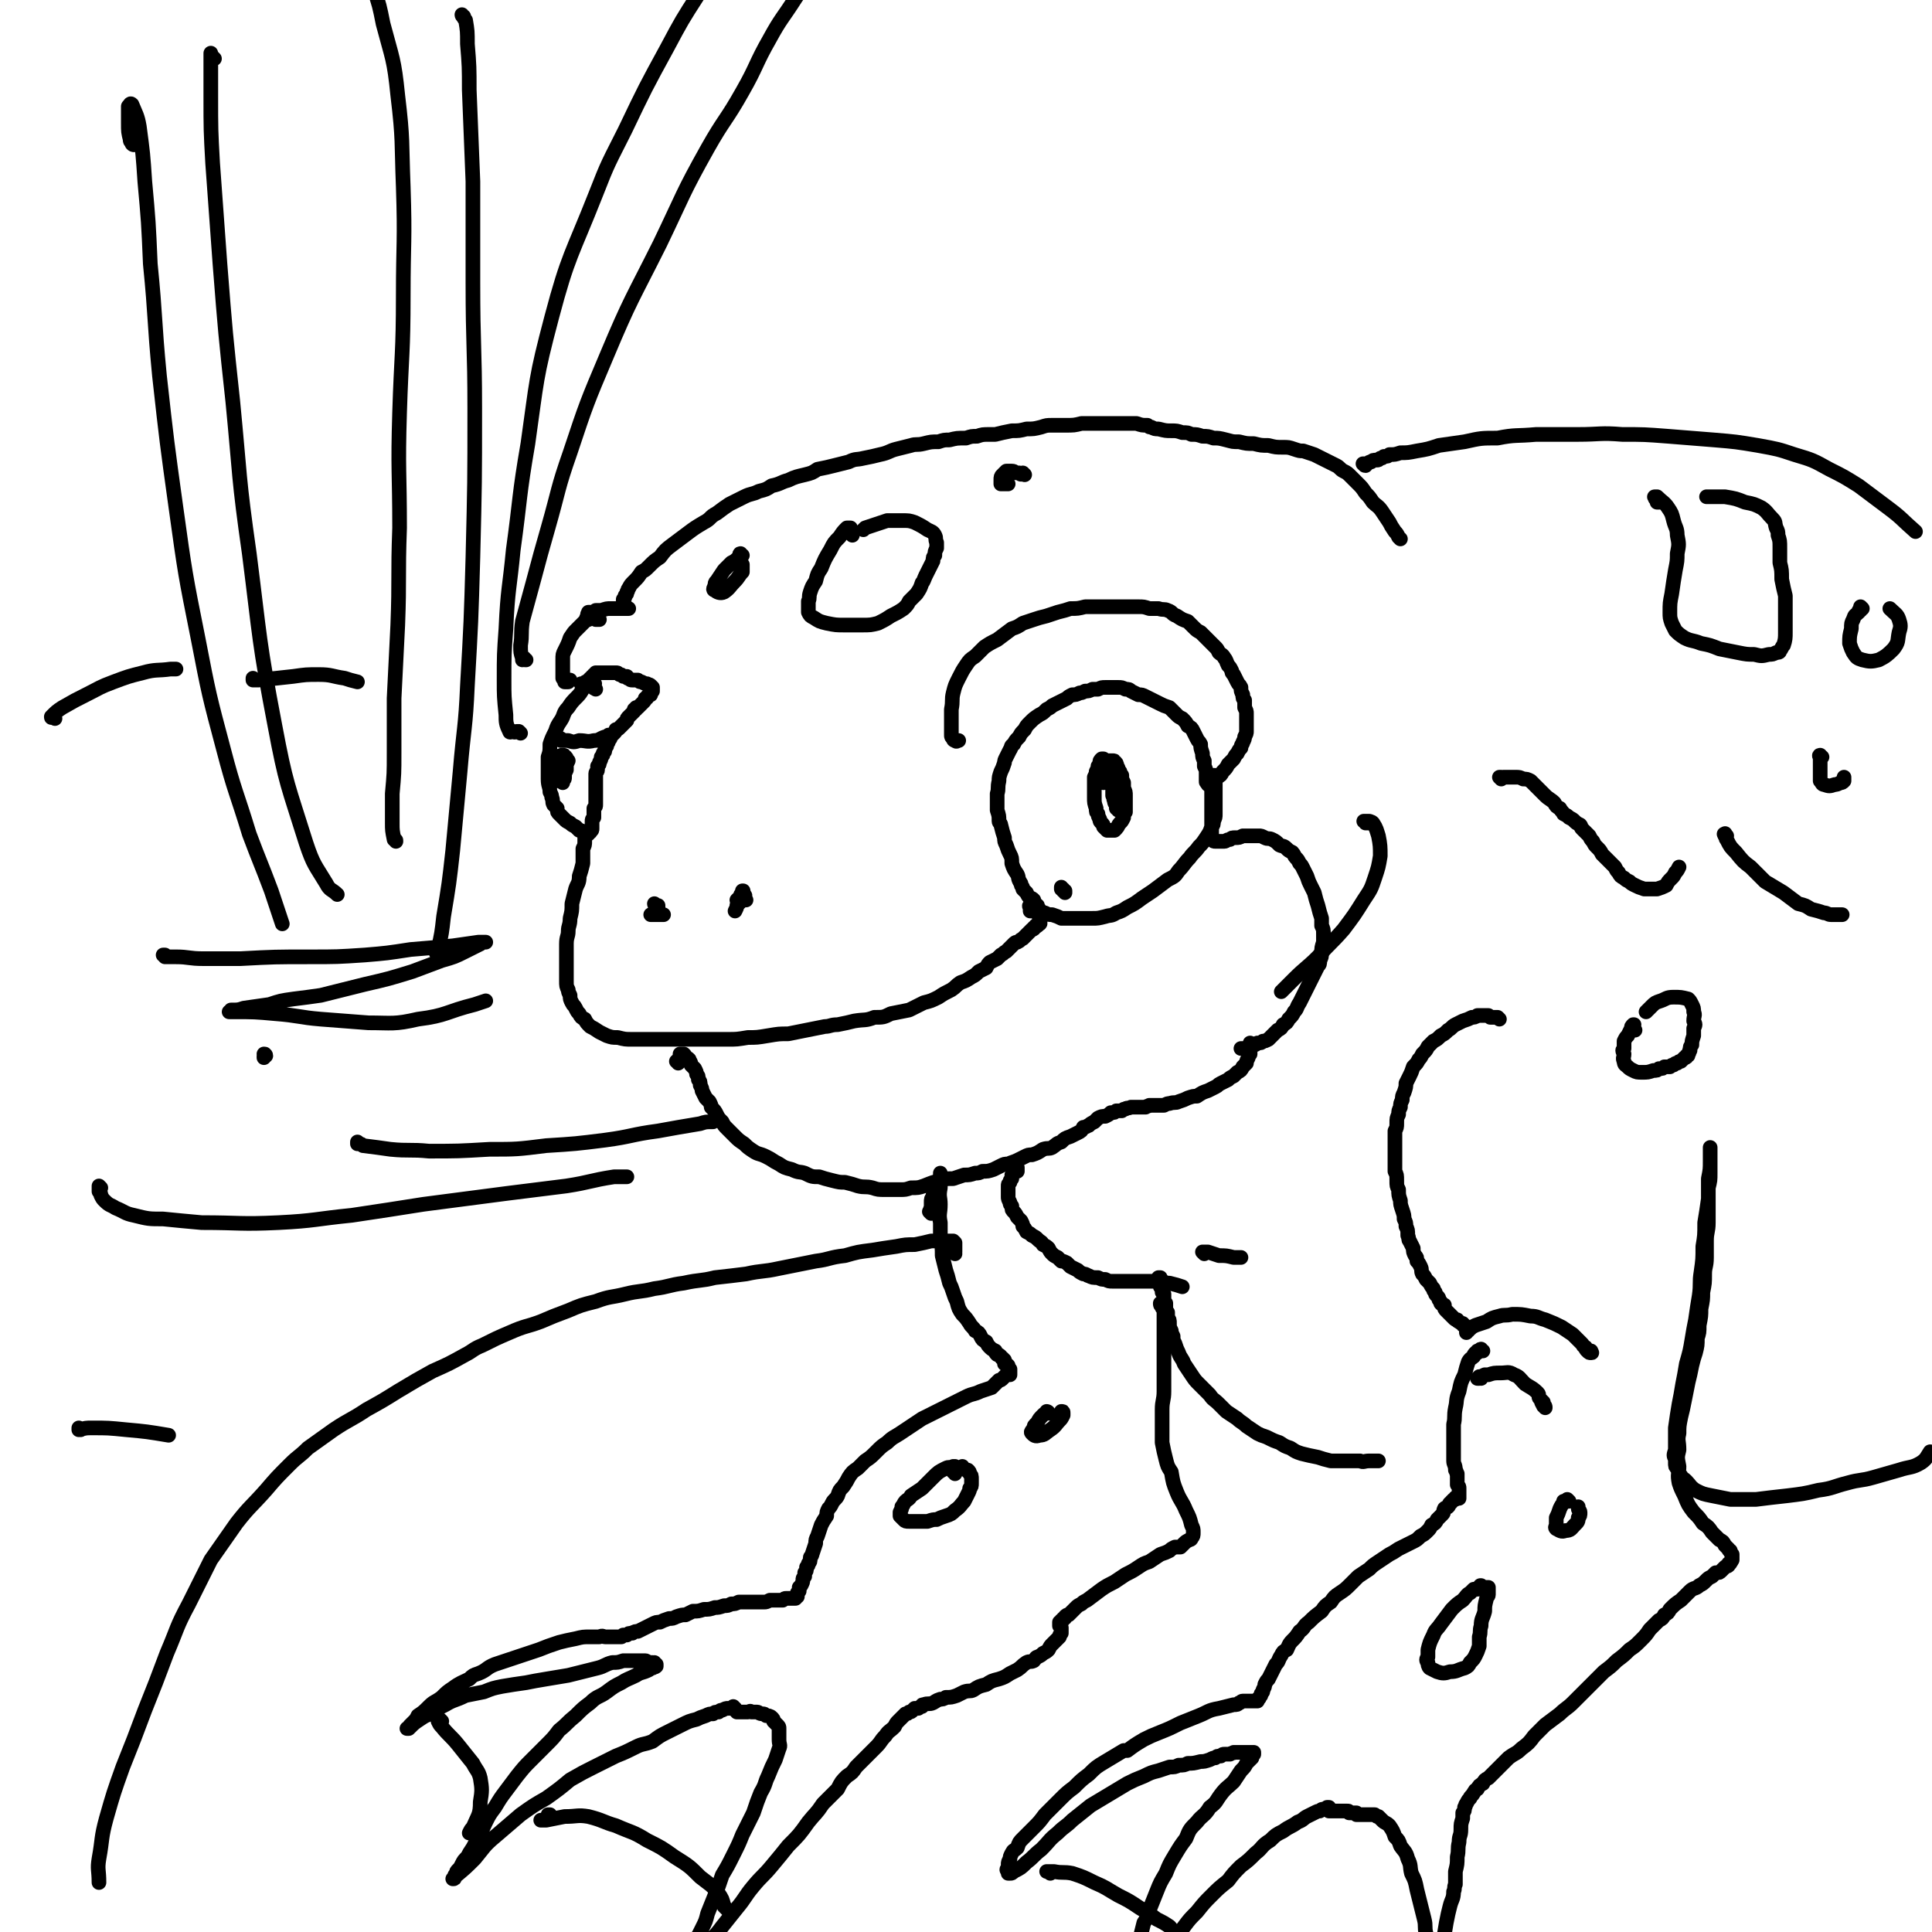 <svg viewBox='0 0 1054 1054' version='1.1' xmlns='http://www.w3.org/2000/svg' xmlns:xlink='http://www.w3.org/1999/xlink'><g fill='none' stroke='rgb(0,0,0)' stroke-width='8' stroke-linecap='round' stroke-linejoin='round'><path d='M320,455c0,0 -1,-1 -1,-1 0,0 0,0 0,0 0,0 0,0 0,0 0,0 0,0 0,1 0,0 0,0 0,0 0,0 0,0 0,0 0,1 0,1 0,1 0,1 0,1 0,1 0,1 0,1 0,2 0,2 0,2 -1,4 0,4 0,4 0,8 -1,4 -1,4 -2,7 0,4 -1,4 -2,7 -1,4 -1,4 -2,8 0,4 0,4 -1,8 0,4 -1,4 -1,7 0,3 -1,3 -1,7 0,2 0,2 0,5 0,3 0,3 0,7 0,2 0,2 0,5 0,2 0,2 0,3 0,3 0,3 1,5 0,1 0,1 1,3 0,2 0,2 1,4 1,2 1,1 2,3 1,2 1,2 2,3 1,2 1,2 3,3 1,2 1,2 3,4 2,1 2,1 5,3 2,1 2,1 4,2 3,1 3,1 6,1 4,1 4,1 8,1 4,0 4,0 9,0 4,0 4,0 9,0 6,0 6,0 11,0 6,0 6,0 12,0 5,0 5,0 11,0 5,0 5,0 11,-1 5,0 5,0 11,-1 6,-1 6,-1 11,-1 5,-1 5,-1 10,-2 5,-1 5,-1 10,-2 3,0 3,-1 7,-1 5,-1 5,-1 9,-2 6,-1 6,0 11,-2 5,0 5,0 9,-2 5,-1 5,-1 10,-2 4,-2 4,-2 8,-4 4,-1 4,-1 8,-3 3,-2 3,-2 7,-4 3,-2 2,-2 5,-4 3,-1 3,-1 6,-3 2,-1 2,-1 4,-3 2,-1 2,-1 4,-2 1,-2 1,-2 2,-3 2,-1 2,-1 4,-2 1,-1 1,-1 2,-2 2,-1 1,-1 3,-2 1,-1 1,-1 2,-2 1,-1 1,-1 2,-2 1,-1 1,-1 2,-1 2,-1 1,-1 3,-2 1,-1 1,-1 2,-2 1,-1 1,-1 2,-2 0,0 0,0 1,-1 1,0 1,0 1,-1 1,0 1,0 1,-1 1,0 1,0 1,0 1,-1 1,-1 1,-1 0,0 0,0 0,0 0,0 0,0 0,0 1,0 0,-1 0,-1 0,0 0,0 0,1 0,0 0,0 0,0 0,0 0,0 0,-1 0,0 0,0 0,0 0,0 0,0 0,0 0,0 0,0 0,0 0,0 0,0 0,0 0,0 0,0 0,0 1,0 0,0 0,-1 0,0 0,1 0,1 1,0 0,-1 0,-1 0,0 0,0 0,-1 0,0 0,0 0,0 0,0 0,0 0,0 1,0 1,0 1,-1 0,0 0,0 0,0 0,0 0,0 0,0 0,-1 0,-1 0,-1 0,0 0,0 0,-1 0,0 -1,0 -1,0 0,0 0,-1 0,-1 0,0 0,0 0,-1 -1,0 -1,0 -1,0 0,-1 0,-1 0,-1 0,0 0,0 0,-1 -1,0 -1,0 -1,-1 -1,-1 -1,-1 -1,-2 -1,-1 -1,-1 -2,-1 -1,-1 -1,-1 -2,-3 -1,-1 -1,-1 -2,-2 0,-2 -1,-1 -1,-3 -2,-3 -1,-3 -2,-5 -2,-3 -2,-3 -3,-6 0,-3 0,-3 -1,-5 -1,-2 -1,-2 -2,-5 -1,-2 -1,-2 -1,-4 -1,-3 -1,-3 -2,-7 0,-1 -1,-1 -1,-2 0,-3 0,-3 -1,-6 0,-2 0,-2 0,-4 0,-3 0,-3 0,-5 1,-3 0,-3 1,-7 0,-2 0,-2 1,-5 1,-2 1,-2 2,-5 0,-1 0,-1 1,-3 1,-2 1,-2 2,-4 1,-1 0,-2 2,-3 1,-2 1,-2 3,-4 1,-2 1,-2 3,-4 1,-2 1,-2 3,-4 2,-2 2,-2 5,-4 2,-1 2,-1 4,-3 2,-1 2,-1 3,-2 2,-1 2,-1 4,-2 2,-1 2,-1 4,-2 1,-1 1,-1 3,-2 2,0 2,0 4,-1 1,0 1,0 3,-1 2,0 2,0 4,-1 1,0 1,0 3,0 2,-1 2,-1 4,-1 2,0 2,0 4,0 2,0 2,0 3,0 2,0 2,0 4,1 2,0 2,0 3,1 2,1 2,1 4,2 2,0 2,0 4,1 2,1 2,1 4,2 2,1 2,1 4,2 2,1 2,1 5,2 2,2 2,2 4,4 1,1 1,1 3,2 2,2 2,2 3,4 2,1 2,1 3,3 1,2 1,2 2,4 1,2 1,1 2,3 0,2 0,2 1,5 0,2 0,2 1,4 0,1 0,1 0,3 1,2 1,2 1,4 0,1 0,1 0,2 0,1 0,1 0,2 0,1 0,1 1,1 0,1 0,1 0,1 0,0 0,0 1,0 0,0 0,0 1,0 1,-1 1,-1 1,-1 1,-1 1,-1 2,-3 2,-1 2,-1 3,-3 2,-2 2,-2 3,-4 2,-2 2,-2 3,-3 1,-2 1,-2 2,-3 1,-2 1,-2 2,-3 0,-2 1,-2 1,-3 1,-2 1,-2 1,-3 1,-2 1,-2 1,-3 0,-2 0,-2 0,-3 0,-2 0,-2 0,-4 0,-1 0,-1 0,-3 0,-1 0,-1 -1,-3 0,-2 0,-2 0,-4 -1,-1 -1,-1 -1,-3 -1,-2 -1,-2 -1,-4 -1,-2 -1,-1 -2,-3 -1,-2 -1,-2 -2,-4 -1,-1 -1,-1 -1,-2 -1,-2 -1,-2 -2,-3 -1,-2 -1,-3 -2,-4 -1,-2 -2,-2 -3,-3 -1,-2 -1,-2 -2,-3 -1,-1 -1,-1 -3,-3 -1,-1 -1,-1 -2,-2 -2,-2 -2,-2 -3,-3 -2,-1 -2,-1 -4,-3 -1,-1 -1,-1 -3,-3 -3,-1 -3,-1 -6,-3 -3,-1 -2,-2 -5,-3 -2,-1 -2,0 -5,-1 -3,0 -3,0 -5,0 -3,-1 -3,-1 -6,-1 -4,0 -4,0 -7,0 -4,0 -4,0 -8,0 -3,0 -3,0 -7,0 -4,0 -4,0 -7,0 -4,1 -4,1 -8,1 -3,1 -3,1 -7,2 -3,1 -3,1 -6,2 -4,1 -4,1 -7,2 -3,1 -3,1 -6,2 -3,2 -3,2 -6,3 -4,3 -4,3 -8,6 -4,2 -4,2 -7,4 -3,3 -3,3 -5,5 -3,2 -3,2 -5,5 -2,3 -2,3 -4,7 -2,4 -2,4 -3,8 -1,4 0,4 -1,9 0,4 0,4 0,8 0,3 0,3 0,6 0,1 0,1 1,2 0,1 1,1 1,1 1,1 1,0 2,0 '/><path d='M325,376c0,0 -1,-1 -1,-1 0,0 0,1 0,0 1,0 0,0 0,0 0,-1 0,-1 0,-1 0,-1 0,-1 0,-1 0,0 1,0 0,0 0,-1 0,-1 0,0 -2,0 -2,-1 -3,0 -4,3 -3,4 -6,7 -3,3 -3,3 -5,6 -3,3 -2,4 -4,7 -2,3 -2,3 -3,6 -2,4 -2,4 -3,7 0,4 0,4 -1,7 0,3 0,3 0,6 0,3 0,3 0,6 0,4 1,4 1,7 1,2 1,2 1,3 1,2 0,2 1,4 1,1 1,1 2,2 0,2 0,2 1,3 2,2 2,2 3,3 1,1 1,1 3,2 1,1 1,1 3,2 1,1 1,1 2,2 1,0 1,0 2,1 0,0 0,0 1,0 0,0 0,0 0,0 0,0 0,0 0,0 0,0 0,0 0,0 0,1 0,1 0,1 0,0 0,0 0,0 1,0 0,-1 0,-1 0,0 0,0 0,1 0,0 0,0 0,0 1,0 0,-1 0,-1 0,0 0,1 1,1 0,0 0,0 1,0 0,0 0,-1 1,-1 0,0 0,0 0,-1 1,0 1,0 1,-1 0,0 0,0 0,-1 0,0 0,0 0,-1 0,0 0,0 0,0 0,-1 0,-1 0,-1 0,-1 0,-1 0,-1 0,-1 0,-1 1,-2 0,-1 0,-1 0,-2 0,-2 0,-2 0,-3 1,-1 1,-1 1,-2 0,-1 0,-1 0,-3 0,-1 0,-1 0,-2 0,-2 0,-2 0,-3 0,-1 0,-1 0,-2 0,-1 0,-1 0,-2 0,0 0,0 0,-1 0,-1 0,-1 0,-2 0,-1 0,-1 0,-2 0,-1 1,-1 1,-2 0,-1 0,-1 0,-2 1,-1 1,-1 1,-2 1,-2 1,-2 1,-3 1,-1 1,-1 1,-2 1,-1 1,-1 1,-2 0,-1 0,-1 1,-2 0,-1 0,-1 0,-2 1,0 1,0 1,-1 1,-1 1,-1 1,-2 1,-1 1,-1 2,-2 1,-1 1,-1 1,-2 1,0 1,0 2,-1 1,-1 1,-1 2,-2 1,-1 1,-1 2,-2 0,-1 0,-1 1,-2 0,0 0,0 1,-1 0,0 0,0 1,-1 0,0 0,0 1,-1 0,0 0,0 0,-1 1,0 1,0 1,0 0,0 0,0 0,-1 1,0 1,0 1,0 1,-1 1,-1 1,-1 1,-1 1,-1 1,-1 1,-1 1,-1 1,-1 1,-1 1,-1 1,-2 1,0 1,0 1,-1 1,-1 1,-1 2,-1 0,-1 0,-1 0,-1 1,-1 1,-1 1,-1 0,0 0,-1 0,-1 0,-1 0,-1 0,-1 -1,-1 -1,-1 -1,-1 -1,-1 -1,0 -2,-1 -1,0 -1,0 -3,-1 -1,0 -1,0 -2,-1 -2,0 -2,0 -3,0 -1,0 -1,0 -2,-1 -1,0 -1,0 -1,-1 -1,0 -1,0 -2,0 -1,-1 -1,-1 -2,-1 -1,-1 -1,-1 -2,-1 0,0 0,0 -1,0 -1,0 -1,0 -1,0 -1,0 -1,0 -2,0 -1,0 -1,0 -1,0 -1,0 -1,0 -1,0 -1,0 -1,0 -1,0 -1,0 -1,0 -1,0 -1,0 -1,0 -1,0 -1,0 -1,0 -1,0 0,0 0,0 -1,0 0,0 0,0 0,0 1,0 0,0 0,0 0,0 0,0 0,0 0,0 0,0 0,0 0,0 0,0 0,0 0,0 0,1 0,1 0,0 0,0 -1,0 0,0 0,1 0,1 -1,0 -1,0 -1,0 0,1 0,1 -1,1 0,1 0,1 -1,1 -1,1 -1,1 -1,1 -1,0 -1,0 -1,1 -1,0 -1,0 -1,0 -1,0 -1,0 -1,0 0,0 0,0 0,0 0,0 0,0 0,0 '/><path d='M327,338c0,0 -1,-1 -1,-1 0,0 0,1 0,1 1,0 0,0 0,0 0,0 0,0 0,0 -1,0 -1,0 -1,0 0,0 0,0 -1,-1 0,0 0,0 0,0 -1,0 -1,0 -1,0 -1,0 -1,0 -2,0 -1,1 -1,1 -2,2 -1,1 -1,1 -2,2 -1,1 -1,1 -3,3 -1,1 -1,1 -3,4 -1,3 -1,3 -3,7 -1,2 -1,2 -1,5 0,2 0,2 0,4 0,2 0,2 0,4 0,1 0,1 0,2 1,1 1,1 1,2 1,0 1,0 2,0 0,0 0,0 0,0 1,-1 1,-1 1,-1 '/><path d='M321,338c0,0 -1,-1 -1,-1 0,0 1,1 1,1 0,0 0,0 0,0 0,0 0,0 0,0 0,-1 0,-1 0,-1 0,-1 0,-1 0,-1 0,-1 -1,-1 0,-1 0,0 0,0 0,-1 1,0 1,0 2,0 1,0 1,0 2,-1 2,0 2,0 3,0 3,-1 3,-1 5,-1 2,0 2,0 3,0 2,0 2,0 3,0 1,0 1,0 2,0 1,0 1,0 2,0 0,0 0,0 0,0 0,0 0,0 0,0 0,0 0,0 0,0 0,0 0,0 -1,0 0,-1 0,-1 -1,-1 0,-1 0,0 -1,-1 0,0 0,0 0,-1 0,0 0,0 0,-1 0,0 0,0 0,0 0,-1 0,-1 0,-1 1,-1 1,-1 1,-2 1,-1 1,-1 1,-2 1,-1 0,-1 1,-2 1,-2 1,-2 3,-4 2,-2 2,-2 4,-5 2,-1 2,-1 4,-3 3,-3 3,-3 6,-5 3,-4 3,-4 7,-7 4,-3 4,-3 8,-6 4,-3 4,-3 9,-6 4,-2 3,-3 7,-5 4,-3 4,-3 7,-5 4,-2 4,-2 8,-4 4,-2 4,-1 8,-3 4,-1 4,-1 7,-3 5,-1 5,-2 9,-3 4,-2 5,-2 9,-3 4,-1 4,-1 7,-3 5,-1 5,-1 9,-2 4,-1 4,-1 8,-2 4,-2 4,-1 8,-2 5,-1 5,-1 9,-2 5,-1 5,-2 9,-3 4,-1 4,-1 8,-2 3,-1 3,0 7,-1 4,-1 4,-1 8,-1 3,-1 3,-1 6,-1 4,-1 4,-1 9,-1 3,-1 3,-1 6,-1 3,-1 3,-1 7,-1 1,0 1,0 3,0 4,-1 4,-1 9,-2 4,0 4,0 8,-1 4,0 4,0 8,-1 3,-1 3,-1 6,-1 4,0 4,0 7,0 5,0 5,0 9,-1 4,0 4,0 8,0 3,0 3,0 7,0 2,0 2,0 5,0 2,0 2,0 4,0 3,0 3,0 6,0 3,1 3,1 6,1 1,1 1,1 2,1 2,1 2,1 4,1 4,1 4,1 7,1 3,0 3,0 6,1 3,0 3,0 5,1 3,0 3,0 6,1 3,0 3,0 6,1 3,0 3,0 7,1 4,1 3,1 7,1 4,1 4,1 8,1 4,1 4,1 8,1 4,1 4,1 8,1 3,0 3,0 6,1 3,1 3,1 5,1 3,1 3,1 6,2 2,1 2,1 4,2 2,1 2,1 4,2 2,1 2,1 4,2 2,1 2,2 4,3 2,1 2,1 4,3 2,2 2,2 4,4 2,2 2,2 4,5 2,2 2,2 4,5 2,2 3,2 5,5 2,3 2,3 4,6 1,2 1,2 3,5 1,1 1,1 2,3 0,0 0,0 1,1 '/><path d='M580,485c0,0 -1,0 -1,-1 0,0 0,1 0,1 0,0 0,0 0,0 0,0 0,0 0,0 1,0 1,0 1,1 0,0 0,0 0,0 1,0 1,0 1,0 0,1 0,1 0,1 0,0 0,0 0,0 0,0 0,0 0,0 '/><path d='M563,495c-1,0 -1,-1 -1,-1 -1,0 0,1 0,1 0,0 0,0 0,1 0,0 0,0 0,0 0,0 0,0 0,0 0,1 0,1 0,1 1,0 1,0 2,0 1,0 1,0 2,0 2,1 2,1 4,1 2,1 2,1 4,1 3,1 3,1 5,2 4,0 4,0 8,0 5,0 5,0 9,0 3,0 3,0 7,-1 3,-1 3,0 6,-2 3,-1 3,-1 6,-3 4,-2 4,-2 8,-5 3,-2 3,-2 6,-4 4,-3 4,-3 8,-6 4,-2 4,-2 6,-5 3,-3 3,-4 6,-7 2,-3 3,-3 5,-6 2,-2 2,-2 4,-5 2,-3 2,-3 3,-6 1,-1 1,-1 1,-3 1,-2 1,-2 1,-4 0,-1 0,-1 0,-3 0,-2 0,-2 0,-3 0,-2 0,-2 0,-4 0,-2 0,-2 0,-3 0,-2 0,-2 0,-3 0,-1 0,-1 0,-3 0,0 0,0 0,-1 0,-1 0,-1 0,-1 0,0 0,0 0,0 0,0 0,0 -1,0 0,0 0,0 0,0 0,1 0,1 0,1 0,1 0,1 0,2 0,1 0,1 0,2 0,1 -1,1 -1,3 0,1 0,1 0,3 0,2 0,2 0,4 0,2 0,2 0,4 0,2 0,2 0,4 0,1 0,1 0,3 0,1 0,1 0,3 0,1 0,1 0,3 0,0 0,0 0,1 0,1 0,1 0,1 1,1 1,1 1,1 0,1 0,1 1,1 0,0 0,0 1,0 1,0 1,0 2,0 1,0 1,0 2,0 1,0 1,-1 3,-1 1,-1 1,-1 3,-1 2,0 2,0 4,-1 1,0 1,0 3,0 1,0 1,0 3,0 1,0 1,0 3,0 1,0 1,0 3,1 2,1 2,0 4,1 2,1 2,1 4,3 2,1 2,0 4,2 1,1 1,1 3,2 1,1 1,2 2,3 1,1 1,1 2,3 1,1 1,1 2,3 1,2 1,2 2,4 1,3 1,3 2,5 1,2 1,2 2,4 1,4 1,4 2,7 1,4 1,4 2,7 0,2 0,2 0,4 1,2 1,2 1,5 0,2 0,2 0,4 -1,3 -1,3 -1,6 0,2 0,2 -1,4 0,2 0,2 -1,3 -1,2 -1,2 -2,4 -1,2 -1,2 -2,4 -1,2 -1,2 -2,4 -1,2 -1,2 -2,4 -1,2 -1,2 -2,4 -2,3 -1,3 -3,5 -1,2 -1,2 -3,4 -1,2 -1,2 -3,3 -1,2 -1,2 -3,3 -1,1 -1,1 -3,3 -1,1 -1,1 -2,2 -2,1 -2,1 -3,1 -1,1 -1,1 -3,1 -1,1 -1,1 -2,1 -1,1 -1,1 -2,1 -1,0 -1,0 -2,1 -1,0 -1,0 -1,0 -1,0 -1,0 -1,0 -1,0 -1,0 -1,0 0,0 0,0 0,0 0,0 0,0 1,0 '/><path d='M370,580c0,0 0,-1 -1,-1 0,0 1,0 1,0 0,0 0,0 0,0 0,0 0,0 0,0 0,0 0,0 1,-1 0,0 0,0 0,0 0,1 -1,0 -1,0 0,0 0,0 1,0 0,0 0,0 0,-1 0,0 0,0 0,0 0,0 0,0 0,-1 0,0 0,0 0,0 0,0 0,0 0,0 0,-1 0,-1 0,-1 0,0 0,0 0,0 1,0 1,0 1,0 1,0 1,0 1,0 1,1 1,1 1,2 1,0 1,0 2,1 0,1 1,1 1,3 1,1 1,1 2,2 1,2 1,2 1,3 1,1 1,1 1,3 1,1 1,1 1,3 1,2 1,2 1,3 1,2 1,2 2,4 1,1 1,1 2,2 1,2 1,2 1,3 2,2 2,2 3,4 1,2 1,2 3,4 1,2 1,2 3,4 2,2 2,2 4,4 2,2 2,2 5,4 2,2 2,2 5,4 3,2 3,1 7,3 4,2 3,2 7,4 3,2 3,2 7,3 4,2 4,1 7,2 4,2 4,2 8,2 3,1 3,1 7,2 4,1 4,1 7,1 4,1 4,1 7,2 4,1 4,0 8,1 3,1 3,1 7,1 4,0 4,0 8,0 3,0 3,0 6,-1 4,0 4,0 7,-1 5,-2 5,-2 9,-3 3,-1 3,-1 7,-1 3,-1 3,-1 6,-2 3,0 3,0 6,-1 2,0 2,0 4,-1 3,0 3,0 6,-1 2,-1 2,-1 4,-2 2,-1 2,-1 4,-1 2,-1 3,-1 5,-2 2,-1 2,-1 4,-2 2,-1 2,-1 4,-1 3,-1 3,-1 6,-3 3,-1 3,0 5,-1 3,-2 2,-2 5,-3 2,-2 2,-2 5,-3 2,-1 2,-1 4,-2 2,-1 2,-1 3,-3 2,0 2,-1 3,-1 1,-1 1,-1 3,-2 1,-1 1,-1 2,-2 2,-1 2,-1 4,-1 2,-1 2,-1 3,-2 2,0 2,0 3,-1 1,0 1,0 3,0 1,-1 1,-1 2,-1 1,-1 1,0 3,-1 1,0 1,0 2,0 2,0 2,0 3,0 1,0 1,0 3,0 1,-1 1,0 2,-1 2,0 2,0 3,0 1,0 1,0 3,0 1,0 1,0 2,0 2,-1 2,-1 3,-1 3,-1 3,0 5,-1 3,-1 3,-1 5,-2 3,-1 3,-1 5,-1 3,-2 3,-2 6,-3 2,-1 2,-1 4,-2 2,-1 1,-1 3,-2 2,-1 2,-1 4,-2 1,-1 1,-1 3,-2 1,-1 1,-1 2,-2 2,-1 2,-1 3,-3 1,-1 1,-1 2,-2 0,-1 0,-1 1,-3 0,-1 0,-1 1,-2 0,-2 0,-2 0,-3 0,-1 0,-1 0,-3 0,0 0,0 0,0 '/><path d='M602,415c0,-1 0,-1 -1,-1 0,0 1,0 1,0 0,0 0,0 0,0 0,0 0,0 0,0 -1,0 -1,0 -1,0 0,0 0,0 0,0 0,0 0,0 0,0 1,0 0,0 0,0 0,0 0,0 0,0 0,0 0,0 0,0 -1,1 -1,1 -1,2 0,1 0,1 -1,2 0,1 0,1 -1,3 0,1 0,1 -1,3 0,3 0,3 0,5 0,3 0,3 0,6 0,3 0,3 1,6 0,2 0,2 1,3 0,1 0,1 1,3 0,1 0,1 1,2 1,1 1,1 1,2 1,1 1,1 2,2 1,0 1,0 2,0 1,0 1,0 2,0 1,-1 1,-1 1,-1 1,-1 1,-2 2,-3 1,-1 1,-1 2,-3 0,-1 0,-2 1,-3 0,-2 0,-2 0,-5 0,-2 0,-2 0,-4 0,-2 0,-2 -1,-4 0,-2 0,-2 0,-3 -1,-2 -1,-2 -1,-4 -1,-1 -1,-1 -1,-2 -1,-1 -1,-1 -1,-2 -1,-1 0,-1 -1,-2 0,-1 0,-1 -1,-1 0,-1 0,-1 -1,-1 0,0 0,0 -1,0 0,0 0,0 -1,0 0,0 0,0 -1,0 0,0 0,0 0,0 0,0 0,0 0,0 0,0 0,0 0,0 0,1 0,1 0,1 0,0 0,0 0,1 0,0 0,0 0,1 0,0 0,0 0,1 0,2 0,2 1,4 1,3 1,2 2,5 0,3 0,3 0,6 1,1 0,1 1,3 0,1 0,1 1,2 0,1 0,1 0,2 1,0 1,1 1,1 1,-1 1,-1 1,-2 1,-2 1,-2 1,-5 0,-3 0,-3 0,-6 0,-3 0,-3 0,-5 -1,-2 -1,-2 -1,-3 -1,-1 -1,-1 -2,-2 0,-1 -1,-1 -1,-1 -1,0 -2,0 -2,0 -2,2 -2,2 -3,5 -1,1 -1,1 -1,3 0,0 0,0 0,1 '/><path d='M407,491c0,0 -1,0 -1,-1 0,0 0,1 0,1 0,0 0,0 0,0 0,-1 0,-1 0,-1 0,-1 0,-1 0,-1 0,0 0,0 0,0 1,0 0,-1 0,-1 -1,1 -1,1 -1,2 -1,2 -1,2 -3,4 0,1 0,1 -1,3 0,0 0,0 0,0 '/><path d='M358,494c0,0 -1,-1 -1,-1 0,0 0,1 1,1 0,0 0,0 0,0 0,0 0,0 0,0 0,0 0,0 0,0 0,0 0,0 1,0 0,1 0,1 0,1 '/><path d='M555,639c0,0 0,0 -1,-1 0,0 1,1 1,1 0,0 0,0 0,0 0,0 0,0 -1,-1 0,0 1,1 1,1 0,0 0,0 0,0 0,-1 0,-1 0,-1 0,0 0,0 0,0 0,-1 0,-1 0,-1 0,0 0,0 0,0 0,1 0,0 -1,0 0,0 1,0 0,0 0,1 0,1 0,1 -1,0 -1,1 -1,1 0,1 0,1 -1,2 0,1 0,1 0,2 -1,1 -1,1 -1,2 -1,1 -1,1 -1,2 0,2 0,2 0,3 0,1 0,1 0,3 0,1 0,1 1,3 0,1 0,1 1,2 0,2 0,2 1,3 1,1 1,1 2,3 1,1 1,1 2,2 1,2 1,2 1,3 1,1 1,1 2,3 2,1 2,1 3,2 2,1 2,1 3,2 2,2 2,1 3,3 2,1 2,1 3,2 1,2 1,2 2,3 1,1 1,1 3,2 1,1 1,1 2,2 1,0 1,0 3,1 1,1 1,1 2,2 2,1 2,1 4,2 1,1 1,1 3,2 2,0 2,1 3,1 2,1 2,1 5,1 2,1 2,1 4,1 2,1 2,1 4,1 2,0 2,0 4,0 2,0 2,0 5,0 2,0 2,0 4,0 1,0 1,0 3,0 1,0 1,0 2,0 2,0 2,0 3,0 1,0 1,0 2,0 0,0 0,0 1,0 0,0 0,0 1,0 0,0 0,0 0,0 0,0 0,0 0,0 0,0 0,0 0,0 1,0 0,0 0,0 0,-1 0,0 0,0 0,0 0,0 0,0 1,0 0,0 0,0 0,-1 0,0 0,0 0,0 0,0 0,0 1,0 0,0 0,0 0,-1 0,0 0,0 0,0 0,0 1,0 0,0 0,0 0,0 0,0 -1,0 -1,0 0,-1 0,0 1,0 0,0 0,0 0,0 0,0 -1,0 -1,0 0,-1 0,0 1,0 0,0 0,0 0,0 0,0 -1,0 -1,0 0,-1 0,0 1,0 0,0 0,0 0,0 0,0 0,0 -1,0 0,-1 1,0 1,0 0,0 0,0 0,0 0,0 0,0 0,1 0,0 0,0 0,0 0,0 0,0 0,0 0,0 0,1 0,1 0,0 0,0 0,0 0,0 0,0 0,1 0,0 0,0 0,0 1,1 1,1 1,1 0,0 0,0 0,1 0,0 0,0 0,1 0,0 0,0 0,0 1,1 1,1 1,1 0,1 0,1 0,2 0,0 0,0 0,1 0,1 0,1 1,2 0,1 0,1 0,2 0,2 0,2 1,3 0,1 0,1 0,3 1,1 1,1 1,3 0,2 0,2 1,4 0,1 0,1 1,3 0,2 0,2 1,4 1,3 1,3 2,5 1,3 2,3 3,6 2,3 2,3 4,6 2,3 2,3 4,5 3,3 3,3 6,6 2,3 2,2 5,5 2,2 2,2 4,4 3,2 3,2 6,4 2,2 3,2 5,4 3,2 3,2 6,4 2,1 2,1 5,2 4,2 4,2 7,3 3,2 3,2 6,3 3,2 3,2 6,3 4,1 4,1 9,2 3,1 3,1 7,2 4,0 4,0 7,0 4,0 4,0 9,0 2,1 2,0 5,0 2,0 2,0 3,0 1,0 1,0 2,0 '/><path d='M818,556c0,0 -1,-1 -1,-1 0,0 0,0 0,0 0,0 0,0 -1,0 0,0 0,0 -1,0 0,0 0,0 -1,0 0,0 0,0 -1,0 0,0 0,0 -1,-1 -1,0 -1,0 -1,0 -2,0 -2,0 -3,0 -1,0 -1,0 -2,0 -1,1 -2,1 -3,1 -2,1 -2,1 -5,2 -2,1 -2,1 -4,2 -2,1 -2,2 -4,3 -2,2 -2,2 -4,3 -2,2 -2,2 -4,3 -1,1 -1,1 -3,3 -1,2 -1,2 -3,4 -1,2 -1,2 -2,3 -1,2 -1,2 -3,4 -1,3 -1,3 -2,5 -1,2 -1,2 -2,4 0,2 0,2 -1,5 -1,2 -1,2 -1,4 -1,2 -1,2 -1,4 -1,2 -1,2 -1,4 -1,2 -1,2 -1,5 0,2 0,2 -1,4 0,2 0,2 0,4 0,2 0,2 0,5 0,2 0,2 0,4 0,2 0,2 0,4 0,3 0,3 0,5 1,2 1,2 1,5 0,3 0,3 1,5 0,3 0,3 1,6 0,2 0,2 1,5 1,3 1,3 1,5 1,2 1,2 1,4 1,2 1,2 1,5 1,2 0,2 1,3 1,2 1,2 2,4 0,2 0,2 1,4 1,1 1,1 1,3 1,1 1,1 2,3 1,2 0,2 1,4 1,1 1,1 2,3 1,1 1,1 2,2 1,2 1,2 2,3 0,1 0,1 1,2 0,1 0,1 1,2 1,1 1,1 1,2 1,1 1,1 1,2 1,1 1,1 2,1 0,2 0,2 1,3 1,1 1,1 2,2 1,1 1,1 2,2 1,1 1,1 2,1 0,1 1,1 1,1 1,1 1,1 2,1 0,1 0,1 1,1 0,1 1,1 1,1 0,1 0,1 0,1 0,1 0,1 0,1 0,0 0,0 0,1 0,0 0,0 0,0 0,0 0,0 0,0 0,0 0,0 0,0 0,0 0,0 0,-1 0,0 0,1 0,0 1,0 0,0 1,0 0,-1 0,-1 1,-1 1,-1 1,-1 3,-2 3,-1 3,-1 6,-2 3,-2 3,-2 7,-3 3,-1 3,0 7,-1 5,0 5,0 10,1 4,0 4,1 8,2 5,2 5,2 9,4 3,2 3,2 6,4 2,2 2,2 5,5 1,1 0,1 2,2 0,1 0,1 1,2 1,1 1,1 2,1 0,0 0,0 0,0 1,0 0,0 0,-1 '/><path d='M808,752c0,0 -1,-1 -1,-1 0,0 1,0 1,0 0,0 0,0 -1,0 0,0 0,1 0,1 -1,0 -1,0 -1,0 0,0 0,0 0,0 0,0 0,0 1,-1 1,0 1,0 3,-1 1,0 1,0 2,0 3,-1 3,-1 7,-1 3,0 4,-1 7,1 3,1 3,2 6,5 3,2 4,2 7,5 1,1 0,2 1,3 1,1 1,1 2,2 0,1 0,1 0,2 1,0 1,0 1,1 0,0 0,0 0,0 -1,-1 -1,-1 -2,-3 '/><path d='M809,737c-1,0 -1,0 -1,-1 -1,0 0,1 0,1 0,0 0,0 -1,0 0,0 0,0 -1,0 0,0 0,0 0,1 -1,0 -1,0 -1,0 -1,1 -1,1 -1,2 -1,1 -2,1 -3,3 -1,3 -1,3 -2,7 -2,4 -2,4 -3,9 -2,5 -1,5 -2,9 -1,5 0,5 -1,9 0,4 0,4 0,8 0,3 0,3 0,6 0,3 0,3 0,6 0,2 1,2 1,5 1,1 0,1 1,2 0,2 0,2 0,3 0,1 0,1 0,3 1,1 1,1 1,2 0,1 0,1 0,2 0,1 0,1 0,1 0,1 0,1 0,1 0,1 0,1 0,1 0,0 0,0 0,0 0,1 0,0 0,0 -1,0 0,0 0,0 0,0 0,0 0,0 0,0 0,0 0,0 -1,0 -1,0 -1,0 0,0 0,0 -1,0 0,0 0,1 0,1 -1,0 -1,0 -1,0 -1,1 -1,1 -1,1 0,1 -1,1 -1,1 -1,1 0,1 -1,2 -1,1 -1,0 -2,1 -1,2 0,2 -1,3 -2,2 -2,2 -3,3 -1,2 -1,2 -3,3 -1,2 -1,2 -2,3 -2,2 -2,2 -4,3 -2,2 -2,2 -4,3 -2,1 -2,1 -4,2 -2,1 -2,1 -4,2 -3,2 -3,2 -5,3 -3,2 -3,2 -6,4 -3,2 -3,2 -5,4 -3,2 -3,2 -6,4 -2,2 -2,2 -4,4 -3,3 -3,3 -6,5 -3,2 -3,2 -5,5 -3,2 -3,2 -5,5 -4,3 -4,3 -7,6 -3,2 -2,3 -5,5 -2,3 -2,3 -4,5 -2,2 -2,3 -3,5 -2,1 -2,1 -3,3 -2,3 -1,3 -3,5 -1,2 -1,2 -2,4 -1,2 -1,2 -2,4 -1,1 -1,1 -2,3 0,1 0,1 -1,3 0,1 0,1 -1,2 0,1 0,1 -1,2 0,1 0,0 -1,1 0,0 0,1 0,1 0,0 0,0 0,0 0,0 0,0 -1,0 0,0 0,0 0,0 -1,0 -1,0 -1,0 -1,0 -1,0 -1,0 0,0 0,0 -1,0 0,0 0,0 -1,0 0,0 0,0 -1,0 -1,0 -1,0 -2,0 -1,0 -1,1 -2,1 -1,1 -1,1 -3,1 -4,1 -4,1 -8,2 -6,1 -6,2 -11,4 -5,2 -5,2 -10,4 -6,3 -6,3 -11,5 -5,2 -5,2 -9,4 -5,3 -5,3 -9,6 -1,0 -1,0 -2,0 -5,3 -5,3 -10,6 -5,3 -5,3 -9,7 -4,3 -4,3 -8,7 -4,3 -4,3 -8,7 -4,4 -4,4 -8,8 -3,4 -3,4 -6,7 -3,3 -3,3 -6,6 -2,2 -2,2 -3,5 -2,2 -2,1 -3,3 -1,2 -1,2 -1,3 -1,2 -1,2 -1,3 0,1 0,1 0,2 -1,1 -1,1 0,2 0,0 0,0 0,1 0,0 1,0 1,0 1,0 1,0 2,-1 4,-2 4,-2 7,-5 4,-3 4,-4 8,-7 5,-5 4,-5 9,-9 4,-4 4,-3 8,-7 5,-4 5,-4 10,-8 5,-3 5,-3 10,-6 5,-3 5,-3 10,-6 4,-2 4,-2 9,-4 4,-2 4,-2 8,-3 3,-1 3,-1 6,-2 3,0 3,0 5,-1 3,0 3,0 5,-1 3,0 3,0 7,-1 2,0 2,0 5,-1 2,-1 2,-1 3,-1 1,-1 1,-1 3,-1 1,-1 1,-1 2,-1 2,0 2,0 3,0 1,-1 1,0 2,-1 2,0 2,0 3,0 1,0 1,0 2,0 1,0 1,0 1,0 1,0 1,0 2,0 1,0 1,0 2,0 0,0 0,0 1,0 0,0 0,0 0,0 0,0 0,0 0,0 0,0 0,0 0,1 -1,1 -1,1 -1,2 -1,1 -1,1 -3,3 -1,2 -1,2 -3,4 -2,3 -2,3 -4,6 -3,3 -4,3 -7,7 -3,4 -2,4 -6,7 -3,5 -4,4 -7,8 -4,4 -4,4 -6,9 -3,4 -3,4 -6,9 -3,5 -3,5 -5,10 -3,5 -3,5 -5,10 -2,5 -2,5 -4,10 -1,4 -1,4 -3,7 -1,4 -1,4 -2,8 0,1 0,1 0,3 -1,1 -1,1 -1,3 0,1 0,1 0,2 0,1 0,1 0,3 0,0 0,0 0,1 1,1 1,1 1,1 1,1 1,1 1,1 1,0 1,0 2,0 2,-1 3,-1 5,-2 2,-2 2,-2 5,-4 3,-3 3,-3 5,-6 3,-4 3,-4 6,-8 3,-4 3,-4 7,-8 4,-5 4,-5 8,-9 4,-4 4,-4 9,-8 3,-4 3,-4 7,-8 4,-3 4,-3 8,-7 4,-3 3,-4 8,-7 3,-3 3,-3 7,-5 4,-3 4,-2 8,-5 3,-1 3,-2 5,-3 2,-1 2,-1 4,-2 2,-1 2,-1 3,-1 1,-1 1,-1 2,-1 1,0 1,0 2,-1 0,0 0,0 1,0 0,0 0,0 0,0 0,1 -1,0 -1,0 0,0 1,0 1,0 0,0 0,0 0,1 0,0 0,0 0,0 0,0 0,0 0,0 0,1 0,1 0,1 0,0 0,0 0,0 0,0 0,0 0,0 1,0 1,0 1,0 0,0 0,0 1,0 1,0 1,0 2,0 1,0 1,0 2,0 1,0 1,0 1,0 1,0 1,0 2,0 1,0 1,0 1,0 1,0 1,0 1,1 0,0 0,0 1,0 0,0 0,0 1,0 0,0 0,0 1,0 0,0 0,0 1,0 0,0 0,0 0,0 0,1 0,0 0,0 0,0 0,0 0,0 0,0 0,0 0,0 0,0 0,0 0,0 1,1 0,0 0,0 0,0 0,1 0,1 1,0 1,0 1,0 0,0 0,0 1,0 0,0 0,0 0,0 1,0 1,0 2,0 0,0 0,0 1,0 1,0 1,0 2,0 1,0 1,0 3,0 1,1 1,1 2,1 1,1 1,1 2,2 2,2 2,1 4,3 2,3 2,3 3,6 2,2 2,2 3,5 2,3 3,3 4,7 2,4 1,4 2,8 2,4 2,4 3,9 1,4 1,4 2,8 1,4 1,4 2,8 1,4 0,4 1,8 0,3 0,3 0,7 0,1 0,1 0,3 0,2 0,2 0,4 0,1 1,1 1,2 0,1 0,1 0,2 0,1 0,1 0,2 1,0 1,0 1,0 2,-3 3,-3 4,-5 2,-5 2,-5 3,-9 1,-6 1,-6 2,-12 1,-5 1,-5 2,-9 1,-4 2,-4 2,-8 1,-2 0,-2 1,-4 0,-4 0,-4 0,-7 1,-4 1,-4 1,-8 1,-4 0,-4 1,-8 0,-4 1,-3 1,-7 0,-3 0,-3 1,-6 0,-1 0,-1 0,-3 1,-1 1,-1 1,-3 1,-1 0,-1 1,-2 1,-2 1,-2 2,-3 0,-1 1,-1 2,-3 1,-1 0,-1 2,-2 1,-2 1,-2 3,-3 1,-2 1,-2 3,-3 2,-2 2,-2 5,-5 3,-3 3,-3 6,-6 4,-3 4,-2 7,-5 4,-3 4,-3 7,-7 3,-3 3,-3 6,-6 4,-3 4,-3 8,-6 3,-3 4,-3 7,-6 3,-3 3,-3 6,-6 3,-3 3,-3 5,-5 3,-3 3,-3 6,-6 4,-3 4,-3 7,-6 4,-3 4,-3 7,-6 3,-2 3,-2 6,-5 3,-3 3,-3 5,-6 3,-3 3,-3 5,-5 2,-1 2,-1 3,-3 2,-1 2,-1 3,-3 3,-3 3,-3 6,-5 3,-3 3,-3 5,-5 2,-2 3,-1 5,-3 2,-1 2,-1 4,-3 1,-1 1,-1 3,-2 1,-1 1,-1 2,-2 2,0 2,0 3,-1 1,-1 1,-1 2,-2 1,-1 1,0 2,-1 0,0 0,0 0,-1 1,0 1,0 1,-1 1,0 0,0 1,-1 0,0 0,0 0,-1 0,0 0,0 0,-1 0,-1 0,-1 0,-1 -1,-1 -1,-1 -1,-2 -1,0 -1,-1 -1,-1 -1,-1 -1,-1 -2,-2 -1,-2 -1,-2 -3,-3 -2,-2 -2,-2 -4,-4 -2,-3 -2,-3 -5,-5 -2,-3 -2,-3 -5,-6 -3,-4 -3,-4 -5,-9 -2,-4 -2,-4 -3,-7 -1,-5 0,-5 0,-9 -1,-5 -1,-5 0,-9 0,-5 -1,-5 0,-9 0,-4 0,-4 1,-9 1,-4 1,-4 2,-9 1,-5 1,-5 2,-10 1,-4 1,-4 2,-9 1,-4 1,-4 2,-7 1,-4 1,-4 1,-8 1,-3 1,-3 1,-7 1,-5 1,-5 1,-9 1,-5 1,-5 1,-9 1,-5 1,-5 1,-10 0,-4 1,-4 1,-9 0,-4 0,-4 0,-9 0,-5 1,-5 1,-10 0,-5 0,-5 0,-10 0,-5 0,-5 0,-9 1,-4 1,-4 1,-8 0,-3 0,-3 0,-6 0,-1 0,-1 0,-2 0,-2 0,-2 0,-3 0,-1 0,-1 0,-2 0,0 0,0 0,-1 0,0 0,0 0,0 0,0 0,0 0,1 0,3 0,3 0,6 0,5 0,5 -1,10 0,6 0,6 0,11 -1,7 -1,7 -2,13 0,7 0,7 -1,13 0,7 0,7 -1,14 -1,6 0,6 -1,13 -1,6 -1,6 -2,13 -1,5 -1,5 -2,11 -1,6 -1,6 -3,13 -1,6 -1,6 -2,11 -1,6 -1,6 -2,11 -1,6 -1,6 -2,13 0,4 0,4 0,8 0,2 0,2 0,4 -1,3 -1,3 0,5 0,1 0,1 0,2 0,2 0,2 1,3 1,2 0,2 2,4 1,2 1,1 3,3 2,2 2,3 5,5 4,2 4,2 9,3 5,1 5,1 10,2 7,0 7,0 14,0 8,-1 8,-1 17,-2 8,-1 9,-1 17,-3 8,-1 8,-2 16,-4 7,-2 7,-1 14,-3 7,-2 7,-2 14,-4 6,-2 7,-1 12,-4 3,-2 3,-3 5,-6 '/><path d='M508,662c0,0 -1,-1 -1,-1 0,0 0,0 1,0 0,0 0,0 0,0 0,-1 -1,-1 0,-2 0,-1 0,-1 0,-3 0,-2 0,-2 1,-3 0,-2 0,-2 1,-3 1,-2 1,-2 2,-3 1,-1 1,-1 1,-2 0,-1 0,-1 0,-2 0,-1 0,-1 0,-2 0,0 0,0 0,-1 0,0 0,0 0,0 0,1 0,2 0,3 0,3 0,3 0,5 -1,5 0,5 0,9 0,5 -1,5 0,10 0,5 0,5 0,9 1,4 1,5 1,9 1,4 1,4 2,8 1,3 1,3 2,7 1,2 1,2 2,5 1,3 1,3 2,5 1,4 1,4 3,7 2,2 2,2 4,5 1,2 2,2 3,4 2,1 2,1 3,3 1,2 1,2 3,3 1,2 1,2 2,3 1,1 1,1 3,2 0,1 0,1 1,2 1,0 1,0 2,1 1,1 0,1 1,1 0,0 0,0 1,1 0,0 0,0 0,0 0,0 0,0 0,0 0,1 0,1 0,1 0,0 0,0 0,0 0,1 0,1 0,1 0,0 0,0 0,0 0,0 0,-1 0,-1 0,0 0,1 1,1 0,0 0,0 0,0 0,0 0,0 0,0 0,0 0,0 0,0 0,0 0,0 1,1 0,0 0,0 0,0 0,1 0,1 0,1 0,0 0,0 0,0 1,1 1,1 1,1 0,0 0,0 0,0 0,0 0,0 0,1 0,0 0,0 0,0 0,0 0,0 0,0 0,0 0,0 0,0 0,0 0,0 0,1 0,0 0,0 0,1 0,0 0,0 -1,0 0,0 0,0 0,0 0,0 0,0 -1,0 0,0 0,0 0,0 -1,1 -1,1 -1,1 -1,1 -1,1 -1,1 -1,1 -1,1 -2,1 -1,1 -1,1 -2,2 -1,1 -1,1 -2,2 -3,1 -3,1 -6,2 -4,2 -4,1 -8,3 -4,2 -4,2 -8,4 -4,2 -4,2 -8,4 -4,2 -4,2 -8,4 -3,2 -3,2 -6,4 -3,2 -3,2 -6,4 -3,2 -4,2 -7,5 -3,2 -3,2 -6,5 -3,3 -3,3 -6,5 -2,2 -2,2 -4,4 -3,2 -3,2 -5,5 -1,2 -1,2 -3,5 -2,2 -2,2 -3,5 -1,2 -2,2 -3,4 -1,2 -1,2 -2,3 -1,2 -1,2 -1,4 -2,3 -2,3 -3,5 -1,3 -1,3 -2,6 -1,2 -1,2 -1,4 -1,3 -1,3 -2,6 0,1 -1,1 -1,2 0,2 0,2 -1,3 0,1 0,1 -1,2 0,2 0,2 -1,3 0,1 0,1 0,2 -1,1 -1,1 -1,2 0,1 0,1 -1,3 0,0 0,0 -1,1 0,1 0,1 0,2 -1,1 -1,1 -1,1 0,1 0,1 0,1 0,1 0,1 0,1 0,0 -1,0 -1,0 0,0 0,0 0,0 0,0 0,0 0,0 0,1 0,0 0,0 0,0 0,0 0,0 0,1 0,1 0,1 0,0 0,0 0,0 -1,0 -1,0 -1,0 0,0 0,0 -1,0 0,0 0,0 -1,0 0,0 0,0 -1,0 0,0 0,0 -1,0 -1,0 -1,0 -2,1 -1,0 -1,0 -1,0 -2,0 -2,0 -3,0 -1,0 -1,0 -3,0 -2,1 -2,1 -3,1 -3,0 -3,0 -5,0 -2,0 -2,0 -5,0 -2,0 -2,0 -4,0 -2,1 -2,1 -4,1 -2,1 -2,1 -4,1 -3,1 -3,1 -5,1 -3,1 -3,1 -6,1 -3,1 -3,1 -6,1 -2,1 -2,1 -4,2 -2,0 -2,0 -5,1 -2,1 -2,1 -4,1 -3,1 -3,1 -5,2 -2,0 -2,0 -4,1 -2,1 -2,1 -4,2 -2,1 -2,1 -4,2 -1,0 -2,0 -3,1 -2,0 -2,0 -3,1 -1,0 -1,0 -2,0 0,0 0,0 -1,1 0,0 0,0 -1,0 0,0 0,0 0,0 0,0 0,0 -1,0 0,0 0,0 0,0 0,0 0,0 -1,0 0,0 0,0 0,0 -1,0 -1,0 -1,0 -1,0 -1,0 -1,0 -1,0 -1,0 -2,0 -1,0 -1,0 -2,0 -1,0 -1,-1 -3,0 -2,0 -2,0 -5,0 -4,0 -4,0 -8,1 -5,1 -5,1 -9,2 -6,2 -6,2 -11,4 -6,2 -6,2 -12,4 -6,2 -6,2 -12,4 -5,2 -4,3 -9,5 -3,1 -3,1 -5,3 -4,2 -5,2 -9,5 -3,2 -3,2 -6,5 -4,3 -4,2 -7,5 -3,3 -3,3 -6,5 -1,2 -1,2 -2,3 -1,1 -1,1 -2,2 -1,1 -1,1 -1,2 0,0 -1,0 -1,0 1,0 1,0 2,-1 2,-2 2,-2 5,-4 3,-2 3,-2 6,-3 4,-3 4,-3 8,-5 5,-3 5,-2 11,-5 5,-1 5,-1 10,-2 5,-2 5,-2 10,-3 6,-1 6,-1 13,-2 5,-1 5,-1 11,-2 6,-1 6,-1 12,-2 4,-1 4,-1 8,-2 4,-1 4,-1 8,-2 4,-1 4,-2 8,-3 3,0 3,0 6,-1 2,0 2,0 4,0 1,0 1,0 3,0 1,0 1,0 2,0 2,0 2,0 3,0 1,0 1,1 2,1 1,0 1,0 2,0 0,1 0,0 1,0 0,1 0,0 1,1 0,0 0,0 0,0 0,1 0,1 0,1 -1,1 -1,0 -2,1 -1,0 -1,0 -2,1 -4,2 -4,1 -7,3 -4,2 -5,2 -8,4 -4,2 -4,2 -8,5 -4,3 -5,2 -9,6 -4,3 -4,3 -8,7 -5,4 -4,4 -9,8 -3,4 -3,4 -7,8 -4,4 -4,4 -8,8 -4,4 -4,4 -8,9 -3,4 -3,4 -6,8 -3,4 -3,4 -6,9 -3,4 -3,4 -5,8 -2,4 -2,5 -4,9 -2,3 -2,3 -3,5 -2,3 -2,3 -3,5 -2,2 -2,2 -3,4 -1,2 -1,2 -2,3 -1,1 -1,1 -1,2 -1,1 -1,1 -1,2 0,0 -1,1 -1,1 1,0 1,0 1,-1 6,-5 6,-5 11,-10 5,-6 5,-7 11,-12 7,-6 7,-6 14,-12 7,-5 7,-5 14,-9 7,-5 7,-5 13,-10 7,-4 7,-4 13,-7 6,-3 6,-3 12,-6 5,-2 5,-2 11,-5 4,-2 4,-1 9,-3 4,-3 4,-3 8,-5 4,-2 4,-2 8,-4 4,-2 4,-2 8,-3 2,-1 2,-1 5,-2 2,-1 2,-1 4,-1 1,-1 1,-1 3,-1 1,-1 1,-1 2,-1 2,-1 2,-1 3,-1 1,0 1,0 2,0 0,0 0,0 1,0 0,0 0,0 1,0 0,0 0,0 0,0 0,0 -1,-1 -1,-1 0,0 0,1 1,1 0,0 0,0 0,1 0,0 0,0 0,0 0,0 0,0 0,0 0,0 0,0 0,0 1,0 1,0 1,1 1,0 1,0 1,0 1,0 1,0 2,0 1,0 1,0 3,0 1,0 1,-1 2,0 2,0 2,0 3,0 1,0 1,1 3,1 1,0 1,0 2,1 1,0 2,0 3,1 1,1 1,1 1,2 1,1 1,1 2,2 1,1 1,1 1,2 0,1 0,1 0,2 0,2 0,2 0,4 0,3 1,3 0,5 -1,3 -1,3 -2,6 -2,4 -2,4 -4,9 -2,4 -1,4 -4,9 -2,5 -2,5 -4,11 -3,6 -3,6 -6,12 -2,5 -2,5 -5,11 -3,6 -3,6 -6,11 -2,6 -2,6 -4,11 -2,5 -2,5 -4,10 -1,4 -1,4 -3,8 -1,2 -1,2 -2,4 -1,1 -1,1 -1,3 -1,1 -1,1 -1,2 0,1 0,1 0,2 0,1 0,1 0,1 2,0 2,0 3,0 3,-2 3,-2 5,-5 4,-4 4,-4 7,-8 4,-5 4,-5 8,-10 5,-6 4,-6 9,-12 5,-6 5,-5 10,-11 5,-6 5,-6 9,-11 6,-6 6,-6 11,-13 4,-5 4,-4 8,-10 4,-4 4,-4 8,-8 2,-4 2,-4 5,-7 3,-2 3,-2 5,-5 3,-3 3,-3 5,-5 3,-3 3,-3 6,-6 3,-3 2,-3 5,-6 2,-3 2,-2 5,-5 1,-2 1,-2 2,-3 1,-1 1,-1 2,-2 1,-1 1,-1 2,-2 1,0 1,0 2,-1 1,0 1,0 2,-1 0,0 0,0 1,-1 1,0 1,0 2,0 1,-1 1,-1 2,-1 0,-1 0,-1 1,-1 2,-1 3,0 5,-1 2,-1 1,-1 4,-2 1,0 2,0 3,-1 3,0 3,0 6,-1 2,-1 2,-1 4,-2 3,-1 3,0 5,-1 3,-2 3,-2 7,-3 3,-2 3,-2 7,-3 3,-1 3,-1 6,-3 2,-1 2,-1 4,-2 3,-2 2,-2 5,-4 2,-1 2,0 4,-1 1,-1 1,-2 2,-2 2,-1 2,-1 3,-2 2,-1 2,-1 3,-2 1,-2 1,-2 2,-3 1,-1 1,-1 2,-2 1,-1 1,-1 2,-2 0,-1 0,-1 1,-2 0,0 0,0 0,-1 0,0 0,0 0,-1 0,0 0,0 0,-1 0,0 0,0 -1,-1 0,0 0,0 0,0 0,0 0,0 0,0 0,0 0,0 0,0 0,-1 0,-1 0,-1 0,0 0,0 0,-1 0,0 0,0 1,0 0,-1 0,-1 0,-1 1,0 1,0 1,-1 1,0 1,0 1,-1 1,-1 1,-1 2,-1 1,-1 1,-1 2,-2 1,-1 1,-1 2,-2 1,-1 1,-1 3,-2 1,-1 1,-1 3,-2 4,-3 4,-3 8,-6 3,-2 3,-2 7,-4 3,-2 3,-2 6,-4 4,-2 4,-2 7,-4 3,-2 3,-2 6,-3 3,-2 3,-2 6,-4 3,-1 3,-1 5,-2 1,-1 1,-1 3,-2 1,0 1,0 3,0 1,-1 1,-1 2,-2 1,-1 1,-1 3,-2 0,0 1,0 1,-1 1,-1 1,-1 1,-3 0,-2 0,-2 -1,-4 -1,-4 -1,-4 -3,-8 -2,-5 -3,-5 -5,-10 -2,-5 -2,-5 -3,-11 -2,-3 -2,-3 -3,-7 -1,-4 -1,-4 -2,-9 0,-4 0,-4 0,-9 0,-5 0,-5 0,-9 0,-5 1,-5 1,-10 0,-5 0,-5 0,-10 0,-6 0,-6 0,-11 0,-5 0,-5 0,-11 0,-4 0,-4 0,-8 0,-2 0,-2 0,-5 -1,-1 -1,0 -1,-1 -1,-1 -1,-1 -1,-2 '/><path d='M745,254c-1,0 -1,-1 -1,-1 -1,0 0,0 0,0 0,1 0,1 0,0 1,0 1,0 2,0 1,-1 1,-1 2,-1 1,-1 1,-1 3,-1 1,0 1,0 2,-1 1,0 1,0 2,-1 2,0 2,0 3,-1 3,0 3,0 6,-1 4,0 4,0 9,-1 6,-1 6,-1 12,-3 7,-1 7,-1 14,-2 9,-2 9,-2 18,-2 10,-2 10,-1 21,-2 11,0 11,0 23,0 12,0 12,-1 24,0 12,0 12,0 25,1 12,1 12,1 25,2 12,1 12,1 24,3 11,2 11,2 20,5 10,3 10,3 19,8 8,4 8,4 16,9 8,6 8,6 16,12 8,6 7,6 15,13 '/><path d='M300,991c0,0 0,-1 -1,-1 0,0 1,0 1,0 0,1 -1,0 -1,1 0,0 0,0 -1,1 0,0 0,0 -1,1 0,0 0,0 -1,0 0,0 0,0 -1,0 0,0 0,0 0,0 0,0 0,0 0,0 2,0 2,0 3,0 5,-1 5,-1 10,-2 7,0 7,-1 13,0 8,2 8,3 15,5 9,4 9,3 17,8 8,4 8,4 15,9 8,5 8,5 14,11 5,4 6,4 10,9 2,3 2,3 3,7 1,1 1,1 2,2 0,0 0,0 0,0 '/><path d='M241,939c0,0 -1,-1 -1,-1 0,0 0,0 -1,1 0,0 0,0 0,0 1,2 1,2 2,3 4,5 5,5 9,10 4,5 4,5 8,10 2,4 3,4 4,8 1,6 1,7 0,13 0,7 -1,7 -4,14 -1,1 -1,1 -2,3 '/><path d='M573,1022c-1,-1 -1,-1 -1,-1 -1,0 -1,0 -1,0 0,0 0,0 0,0 0,0 0,0 1,0 2,0 2,0 3,0 5,1 5,0 10,1 6,2 6,2 12,5 7,3 6,3 13,7 6,3 6,3 12,7 5,3 5,3 9,6 4,2 4,2 7,4 2,2 1,3 3,6 0,1 0,1 0,2 '/><path d='M465,292c0,0 0,-1 -1,-1 0,0 1,1 1,1 0,-1 0,-1 0,-1 0,0 0,-1 0,-1 0,0 0,0 -1,-1 0,0 0,-1 0,-1 -1,0 -1,0 -2,0 -2,2 -2,2 -4,5 -3,3 -3,3 -5,7 -3,5 -3,5 -5,10 -2,3 -2,3 -3,7 -2,3 -2,3 -3,6 -1,3 0,3 -1,5 0,2 0,2 0,3 0,2 0,2 0,3 1,2 1,2 3,3 3,2 3,2 7,3 5,1 5,1 10,1 4,0 4,0 9,0 5,0 5,0 9,-1 4,-2 4,-2 7,-4 4,-2 4,-2 7,-4 2,-2 2,-2 3,-4 2,-2 2,-2 4,-4 2,-3 2,-3 3,-6 1,-1 1,-2 2,-4 1,-2 1,-2 2,-4 1,-2 1,-2 2,-4 0,-2 0,-2 1,-3 0,-2 0,-2 1,-4 0,-2 0,-2 0,-3 -1,-2 0,-2 -1,-4 -1,-2 -2,-2 -4,-3 -3,-2 -3,-2 -7,-4 -3,-1 -3,-1 -7,-1 -4,0 -4,0 -8,0 -3,1 -3,1 -6,2 -3,1 -3,1 -6,2 -1,1 -1,1 -1,1 '/><path d='M405,303c-1,0 -1,-1 -1,-1 -1,0 0,1 0,1 0,1 -1,1 -1,1 -2,2 -2,2 -4,3 -2,2 -2,2 -4,4 -2,3 -2,3 -4,6 -1,1 -1,1 -1,3 -1,1 -1,2 0,2 1,1 3,2 5,1 3,-2 3,-3 6,-6 2,-2 2,-3 4,-5 0,-1 0,-1 0,-2 0,-1 0,-1 0,-2 0,0 0,0 0,0 '/><path d='M559,259c0,0 -1,-1 -1,-1 0,0 0,0 0,0 -1,1 -1,1 -2,0 -1,0 -1,0 -1,0 -2,0 -1,-1 -3,-1 0,0 0,0 -1,0 -1,0 -1,0 -2,0 -1,1 -1,1 -2,2 -1,1 -1,1 -1,3 0,1 0,1 0,2 0,0 1,0 1,0 1,0 1,0 2,0 0,0 0,0 1,0 '/><path d='M819,425c0,0 -1,-1 -1,-1 0,0 0,0 1,0 0,1 0,0 1,0 2,0 2,0 4,0 2,0 2,0 3,0 2,0 2,0 4,1 2,0 2,0 4,1 2,2 2,2 4,4 2,2 2,2 4,4 2,2 3,2 5,4 1,2 1,2 3,3 1,2 1,1 2,3 2,1 2,1 3,2 2,1 2,1 3,2 1,1 1,1 3,2 1,1 0,1 1,2 1,1 1,1 2,2 1,1 1,1 2,2 1,2 1,2 2,3 1,2 1,2 2,3 2,2 2,2 3,4 2,2 2,2 3,3 2,2 2,2 4,4 1,2 1,2 2,3 1,2 1,2 3,3 1,1 1,1 3,2 1,1 1,1 3,2 2,1 2,1 5,2 2,0 2,0 3,0 2,0 3,0 4,0 3,-1 3,-1 5,-2 1,-2 1,-2 3,-4 1,-1 1,-1 2,-3 1,-1 1,-1 2,-3 '/><path d='M942,456c-1,-1 -1,-2 -1,-1 -1,0 0,0 0,1 1,1 0,1 1,2 2,4 2,4 5,7 4,5 4,5 8,8 4,4 4,4 8,8 5,3 5,3 10,6 4,3 4,3 8,6 4,1 4,1 7,3 4,1 4,1 7,2 2,0 2,1 4,1 3,0 3,0 6,0 '/><path d='M906,274c0,0 -1,0 -1,-1 0,0 0,1 0,1 0,0 0,0 -1,0 0,-1 0,-1 0,-1 -1,-1 -1,-1 -1,-1 0,-1 -1,-1 0,-1 0,0 1,0 1,0 3,3 4,3 6,6 2,3 2,3 3,7 1,4 2,4 2,8 1,5 1,5 0,10 0,4 0,4 -1,9 -1,6 -1,6 -2,13 -1,5 -1,5 -1,10 0,3 0,3 1,6 1,2 1,2 2,4 2,2 2,2 5,4 4,2 4,1 9,3 5,1 5,1 10,3 5,1 5,1 10,2 5,1 5,1 9,1 4,1 4,1 8,0 2,0 2,0 4,-1 1,0 2,0 2,-1 1,-1 1,-2 2,-3 1,-3 1,-4 1,-7 0,-5 0,-5 0,-10 0,-5 0,-5 0,-10 -1,-4 -1,-4 -2,-9 0,-5 0,-5 -1,-9 0,-4 0,-4 0,-8 0,-4 0,-4 -1,-7 0,-2 0,-2 -1,-4 -1,-3 0,-3 -2,-5 -3,-3 -3,-4 -6,-6 -4,-2 -4,-2 -9,-3 -5,-2 -5,-2 -11,-3 -5,0 -5,0 -10,0 '/><path d='M1016,332c0,0 -1,0 -1,-1 0,0 1,1 1,1 0,0 -1,0 -1,1 -1,0 -1,0 -1,1 -2,2 -2,1 -3,4 -1,2 -1,2 -1,5 -1,4 -1,4 -1,8 1,3 1,3 2,5 2,3 2,3 5,4 4,1 5,1 9,0 4,-2 5,-3 8,-6 3,-4 2,-4 3,-9 1,-3 1,-4 0,-7 -1,-3 -2,-3 -5,-6 '/><path d='M404,492c0,0 -1,0 -1,-1 0,0 1,1 1,0 0,0 0,-1 0,-1 0,-1 0,-1 1,-2 0,-1 0,-1 0,-2 1,0 0,0 0,0 0,0 0,0 0,0 0,0 0,0 0,1 -1,1 -1,1 -1,2 0,0 0,0 -1,1 0,0 0,0 -1,1 0,0 0,0 0,0 0,0 0,0 0,0 '/><path d='M360,498c0,0 -1,-1 -1,-1 0,0 0,1 1,1 0,0 0,0 0,0 -1,0 -1,0 -1,0 0,-1 0,-1 0,-1 0,0 0,0 0,-1 0,0 0,0 0,0 0,1 0,0 -1,0 0,0 1,0 1,1 0,0 0,0 0,1 1,0 1,0 2,1 0,0 0,0 1,0 0,0 0,0 0,0 0,0 0,0 0,0 -1,0 -1,0 -2,0 -1,0 -1,0 -3,0 -1,0 -1,0 -2,0 0,0 0,0 0,0 '/><path d='M521,684c0,0 -1,-1 -1,-1 0,0 0,0 1,0 0,0 0,0 0,-1 0,0 0,0 0,-1 0,-1 0,-1 0,-1 0,-1 0,-1 0,-1 0,-1 0,-1 0,-1 -1,-1 -1,-1 -1,-1 -1,0 -1,0 -1,0 -2,0 -2,0 -3,0 -4,0 -4,0 -8,0 -4,1 -4,1 -9,2 -5,0 -5,0 -10,1 -7,1 -7,1 -13,2 -8,1 -8,1 -15,3 -9,1 -8,2 -16,3 -10,2 -10,2 -20,4 -9,2 -9,1 -18,3 -8,1 -8,1 -17,2 -8,2 -8,1 -17,3 -8,1 -8,2 -16,3 -8,2 -8,1 -16,3 -8,2 -8,1 -16,4 -8,2 -8,2 -15,5 -8,3 -8,3 -15,6 -8,3 -8,2 -17,6 -7,3 -7,3 -15,7 -5,2 -5,3 -9,5 -9,5 -9,5 -18,9 -9,5 -9,5 -19,11 -8,5 -8,5 -17,10 -9,6 -9,5 -18,11 -7,5 -7,5 -14,10 -5,5 -5,4 -10,9 -7,7 -7,7 -13,14 -8,9 -9,9 -16,18 -7,10 -7,10 -14,20 -6,12 -6,12 -12,24 -7,13 -6,13 -12,27 -6,16 -6,16 -12,31 -6,16 -6,16 -12,31 -5,14 -5,14 -9,28 -3,11 -2,11 -4,22 -1,6 0,6 0,13 '/><path d='M145,576c0,-1 -1,-1 -1,-1 0,0 0,0 0,0 1,0 0,0 0,1 0,0 0,0 0,1 '/><path d='M216,459c0,-1 0,-1 -1,-1 0,0 0,0 0,0 -1,-5 -1,-5 -1,-9 0,-8 0,-8 0,-16 1,-11 1,-11 1,-22 0,-15 0,-15 0,-30 1,-20 1,-20 2,-40 1,-26 0,-26 1,-53 0,-31 -1,-31 0,-63 1,-32 2,-32 2,-64 0,-29 1,-29 0,-59 -1,-25 0,-25 -3,-50 -2,-20 -3,-20 -8,-39 -2,-10 -2,-10 -5,-19 -1,-6 -2,-6 -4,-12 -1,-2 -1,-2 -2,-4 '/><path d='M253,9c0,0 -1,0 -1,-1 0,0 0,1 1,1 0,0 0,0 0,0 0,1 0,1 1,2 1,6 1,6 1,13 1,12 1,13 1,25 1,25 1,25 2,50 0,27 0,27 0,55 0,35 1,35 1,69 0,40 0,40 -1,81 -1,35 -1,35 -3,70 -1,23 -2,23 -4,47 -2,21 -2,22 -4,43 -2,18 -2,18 -5,36 -1,9 -1,9 -3,18 0,1 0,1 -1,2 '/><path d='M284,400c0,0 -1,-1 -1,-1 0,0 0,0 0,0 0,1 -1,0 -1,0 -1,0 -1,1 -2,0 -1,0 -2,1 -2,0 -2,-4 -2,-5 -2,-9 -1,-10 -1,-10 -1,-19 0,-14 0,-14 1,-28 1,-22 2,-22 4,-43 4,-29 3,-29 8,-58 5,-35 4,-35 13,-69 9,-34 11,-34 24,-67 7,-18 7,-17 16,-35 11,-23 11,-23 23,-45 8,-15 8,-15 17,-29 10,-16 10,-16 21,-31 5,-8 5,-8 11,-15 '/><path d='M287,360c-1,0 -1,0 -1,-1 -1,0 0,1 -1,1 0,0 0,0 0,-1 -1,-3 -1,-3 -1,-7 1,-6 0,-6 1,-13 3,-11 3,-11 6,-22 4,-15 4,-15 8,-29 6,-21 5,-21 12,-41 9,-27 9,-27 20,-53 13,-31 14,-31 29,-61 13,-27 12,-27 26,-52 9,-16 10,-15 19,-31 8,-14 7,-15 15,-29 6,-11 7,-11 14,-22 2,-3 2,-3 5,-6 '/><path d='M73,79c0,0 -1,0 -1,-1 0,0 0,1 0,0 -1,-1 -1,-1 -1,-2 -1,-4 -1,-4 -1,-9 0,-3 0,-3 0,-6 0,-2 0,-2 0,-3 1,-1 1,-2 2,-1 2,5 3,6 4,12 2,15 2,15 3,30 2,22 2,22 3,45 3,30 2,30 5,61 4,36 4,36 9,72 5,36 5,36 12,71 6,31 6,31 14,61 6,23 7,23 14,46 6,16 6,15 12,31 3,9 3,9 6,18 '/><path d='M117,32c0,0 -1,-1 -1,-1 0,0 0,0 0,0 0,0 0,0 -1,-1 0,0 0,-1 0,-1 0,0 0,1 0,2 0,11 0,11 0,21 0,19 0,19 1,37 2,28 2,28 4,55 3,38 3,38 7,75 4,41 3,41 9,83 6,47 5,47 14,94 6,32 7,32 17,64 4,12 5,12 11,22 2,4 3,3 6,6 '/><path d='M139,371c-1,0 -1,0 -1,-1 0,0 0,1 0,1 0,0 0,0 0,0 1,0 1,0 3,0 10,-1 10,-1 19,-2 7,-1 7,-1 14,-1 7,0 7,1 14,2 3,1 3,1 7,2 '/><path d='M30,392c0,0 -1,-1 -1,-1 0,0 1,0 0,0 0,1 0,0 0,0 -1,0 -1,1 -1,0 0,0 0,0 0,0 3,-3 3,-3 6,-5 7,-4 7,-4 13,-7 8,-4 7,-4 15,-7 8,-3 8,-3 16,-5 7,-2 8,-1 15,-2 1,0 1,0 3,0 '/><path d='M90,522c0,0 0,-1 -1,-1 0,0 1,0 1,0 0,0 0,0 0,0 0,0 0,0 0,0 0,0 0,0 0,1 3,0 3,0 6,0 7,0 7,1 15,1 10,0 10,0 20,0 19,-1 19,-1 38,-1 15,0 15,0 30,-1 12,-1 12,-1 25,-3 12,-1 12,-1 23,-2 7,-1 7,-1 14,-2 1,0 1,0 3,0 0,0 1,0 1,0 -1,0 -2,0 -3,1 -4,2 -4,2 -8,4 -6,3 -6,3 -13,5 -8,3 -8,3 -16,6 -13,4 -13,4 -26,7 -12,3 -12,3 -24,6 -7,1 -7,1 -15,2 -7,1 -7,1 -13,3 -7,1 -7,1 -14,2 -3,1 -3,1 -7,1 0,1 -1,1 -1,1 0,0 1,0 2,0 12,0 12,0 23,1 13,1 13,2 25,3 13,1 13,1 26,2 13,0 14,1 27,-2 16,-2 15,-4 31,-8 3,-1 3,-1 6,-2 '/><path d='M55,648c0,0 -1,-1 -1,-1 0,0 0,0 0,1 1,0 0,0 0,0 0,1 0,1 0,2 1,1 1,1 1,2 1,2 1,2 2,3 3,3 3,2 6,4 5,2 5,3 10,4 8,2 8,2 16,2 10,1 10,1 21,2 21,0 21,1 42,0 20,-1 20,-2 40,-4 20,-3 20,-3 39,-6 23,-3 23,-3 46,-6 16,-2 16,-2 32,-4 13,-2 13,-3 26,-5 3,0 3,0 7,0 '/><path d='M196,624c0,0 -1,-1 -1,-1 0,0 0,0 0,1 2,0 2,0 3,1 8,1 8,1 15,2 10,1 11,0 21,1 16,0 16,0 33,-1 15,0 15,0 31,-2 16,-1 16,-1 32,-3 15,-2 14,-3 29,-5 11,-2 11,-2 23,-4 3,-1 3,-1 7,-1 '/><path d='M44,780c0,0 -1,-1 -1,-1 0,0 0,0 0,1 0,0 0,0 0,0 4,-1 4,-1 7,-1 9,0 9,0 19,1 11,1 11,1 23,3 '/><path d='M307,416c0,0 0,-1 -1,-1 0,0 1,0 1,0 0,0 0,0 0,0 0,0 0,0 0,0 0,0 0,0 0,0 0,-1 -1,-1 0,-1 0,0 0,0 0,0 1,0 1,0 1,0 0,0 0,0 0,0 0,0 0,0 0,0 0,1 0,1 0,2 0,1 0,1 0,2 -1,2 -1,2 -1,4 0,1 0,1 0,2 0,1 0,1 0,2 0,1 0,1 0,1 0,0 0,0 0,0 0,0 0,0 0,-1 1,-1 1,-1 1,-2 0,-2 0,-2 1,-4 0,-1 0,-1 0,-3 0,-1 0,-1 0,-3 0,-1 0,-1 -1,-1 0,-1 0,-1 -1,-1 -1,0 -1,0 -2,1 -1,2 -1,2 -1,4 -1,2 -1,2 -1,4 0,1 0,1 0,3 0,1 0,1 0,2 1,0 2,0 3,-1 2,-2 1,-3 2,-5 1,-3 1,-3 2,-5 '/><path d='M307,404c0,0 -1,-1 -1,-1 0,0 0,0 0,1 0,0 0,0 0,0 1,0 0,-1 0,-1 0,0 0,0 1,1 1,0 1,0 3,0 3,1 3,1 6,0 4,0 4,1 8,0 3,0 3,-1 6,-2 1,0 1,0 2,-1 '/><path d='M521,804c0,-1 -1,-1 -1,-1 0,-1 1,0 1,0 0,0 0,0 0,-1 0,0 0,0 0,-1 0,0 0,0 0,0 0,-1 0,-1 0,-1 0,0 -1,0 -1,0 0,0 0,0 0,0 -2,1 -2,0 -4,1 -4,2 -4,2 -7,5 -3,3 -3,3 -6,6 -3,2 -3,2 -6,4 -1,2 -2,2 -3,3 -1,1 -1,2 -2,3 0,1 0,1 -1,3 0,1 0,1 0,2 1,1 1,1 2,2 1,1 1,1 3,1 2,0 2,0 5,0 3,0 3,0 5,0 3,-1 3,-1 5,-1 2,-1 2,-1 5,-2 3,-1 3,-1 5,-3 3,-2 3,-3 5,-5 1,-2 1,-2 2,-4 1,-2 1,-2 1,-3 1,-1 1,-1 1,-3 0,-1 0,-1 0,-2 0,-2 0,-2 -1,-3 0,-1 0,-1 -1,-2 0,0 -1,0 -1,0 -1,-1 -1,-1 -2,-1 0,-1 0,-1 0,-1 '/><path d='M572,771c0,0 -1,-1 -1,-1 0,0 1,0 1,1 0,0 0,0 0,0 0,0 0,0 0,0 -1,0 -1,-1 -1,0 -1,0 -1,0 -2,1 -2,2 -2,2 -3,4 -2,2 -2,2 -2,3 -1,2 -2,2 -1,3 1,1 2,2 4,1 3,0 3,-1 6,-3 3,-2 3,-3 5,-5 1,-1 1,-1 2,-3 0,0 0,0 0,-1 0,-1 0,-1 -1,-1 '/><path d='M809,866c-1,0 -1,-1 -1,-1 -1,0 0,0 0,0 0,1 0,0 -1,1 -1,0 0,0 -1,1 -1,0 -1,0 -2,0 -1,1 -1,1 -2,2 -2,1 -2,2 -4,4 -3,2 -3,2 -6,5 -3,4 -3,4 -6,8 -2,3 -3,3 -4,6 -2,4 -2,4 -3,8 0,2 0,2 0,4 -1,1 -1,2 0,3 0,1 0,2 1,3 2,1 2,1 4,2 3,1 4,1 7,0 4,0 4,-1 8,-2 2,-1 2,-1 3,-3 2,-2 2,-2 3,-4 1,-2 1,-2 2,-5 0,-2 0,-2 0,-5 1,-3 0,-3 1,-6 0,-4 1,-4 2,-8 0,-3 0,-3 1,-7 0,-1 1,-1 1,-2 0,-1 0,-1 0,-2 0,-1 0,-1 0,-2 -1,0 -1,0 -1,0 '/><path d='M856,819c0,0 -1,-1 -1,-1 0,0 0,1 0,1 0,0 -1,0 -1,0 0,0 0,0 -1,0 0,0 0,0 0,1 -1,1 -1,1 -2,3 -1,3 -1,3 -2,5 0,2 0,2 0,4 0,1 -1,1 0,2 2,1 3,2 5,1 3,0 3,-1 5,-3 2,-2 2,-2 2,-4 1,-1 1,-1 1,-3 0,-1 -1,-1 -1,-2 0,0 0,0 0,-1 '/><path d='M892,562c0,0 -1,0 -1,-1 0,0 0,1 0,1 1,0 0,0 0,-1 0,0 0,0 0,-1 0,0 0,0 0,-1 0,0 1,0 0,0 0,0 0,0 0,0 -1,1 -1,1 -1,2 -1,2 -1,2 -2,4 -1,1 -1,1 -2,3 0,2 0,2 0,4 -1,1 -1,1 0,3 0,2 -1,2 0,4 0,2 1,2 2,3 1,1 1,1 3,2 2,1 2,1 5,1 3,0 3,0 6,-1 2,0 2,0 3,-1 2,0 2,0 3,-1 1,0 1,0 3,0 1,-1 1,-1 2,-1 1,-1 1,-1 2,-1 1,-1 1,-1 2,-1 1,-1 1,-1 1,-1 1,-1 1,-1 1,-1 1,0 1,0 1,-1 1,0 1,0 1,-1 1,-1 0,-1 1,-2 0,-2 0,-2 1,-3 0,-2 0,-2 1,-5 0,-2 0,-2 0,-4 1,-2 1,-2 0,-4 0,-3 1,-3 0,-5 0,-2 0,-2 -1,-4 -1,-2 -1,-2 -2,-3 -4,-1 -4,-1 -8,-1 -4,0 -4,1 -7,2 -3,1 -3,1 -5,3 -1,1 -1,1 -2,2 0,0 0,0 -1,1 '/><path d='M994,413c-1,0 -1,0 -1,-1 -1,0 0,1 0,1 0,0 0,0 0,0 0,0 0,0 0,1 0,0 0,0 0,1 0,1 0,1 0,2 0,1 0,1 0,3 0,2 0,2 0,3 0,2 0,2 0,3 1,1 1,2 2,2 3,1 3,1 6,0 1,0 1,0 3,-1 1,0 1,0 2,-1 0,-1 0,-1 0,-1 0,-1 0,-1 0,-1 '/><path d='M748,449c0,0 -1,-1 -1,-1 0,0 0,1 0,1 0,0 -1,0 -1,0 0,0 0,0 -1,0 0,-1 0,-1 -1,-1 0,0 0,0 0,0 0,0 0,0 0,0 1,0 1,0 2,0 1,0 2,0 3,1 2,3 2,4 3,7 1,5 1,6 1,11 -1,6 -1,6 -3,12 -2,6 -2,6 -6,12 -5,8 -5,8 -11,16 -7,8 -7,7 -14,15 -6,6 -7,6 -13,12 -4,4 -4,4 -7,7 '/><path d='M633,698c0,0 -1,-1 -1,-1 0,0 0,0 1,0 0,1 0,1 0,1 3,2 3,2 5,2 4,1 4,1 7,2 '/><path d='M657,684c0,0 0,-1 -1,-1 0,0 0,0 0,0 0,0 0,0 0,0 1,1 0,0 0,0 1,0 1,0 3,0 3,1 3,1 6,2 4,0 4,0 8,1 2,0 2,0 4,0 '/></g>
</svg>